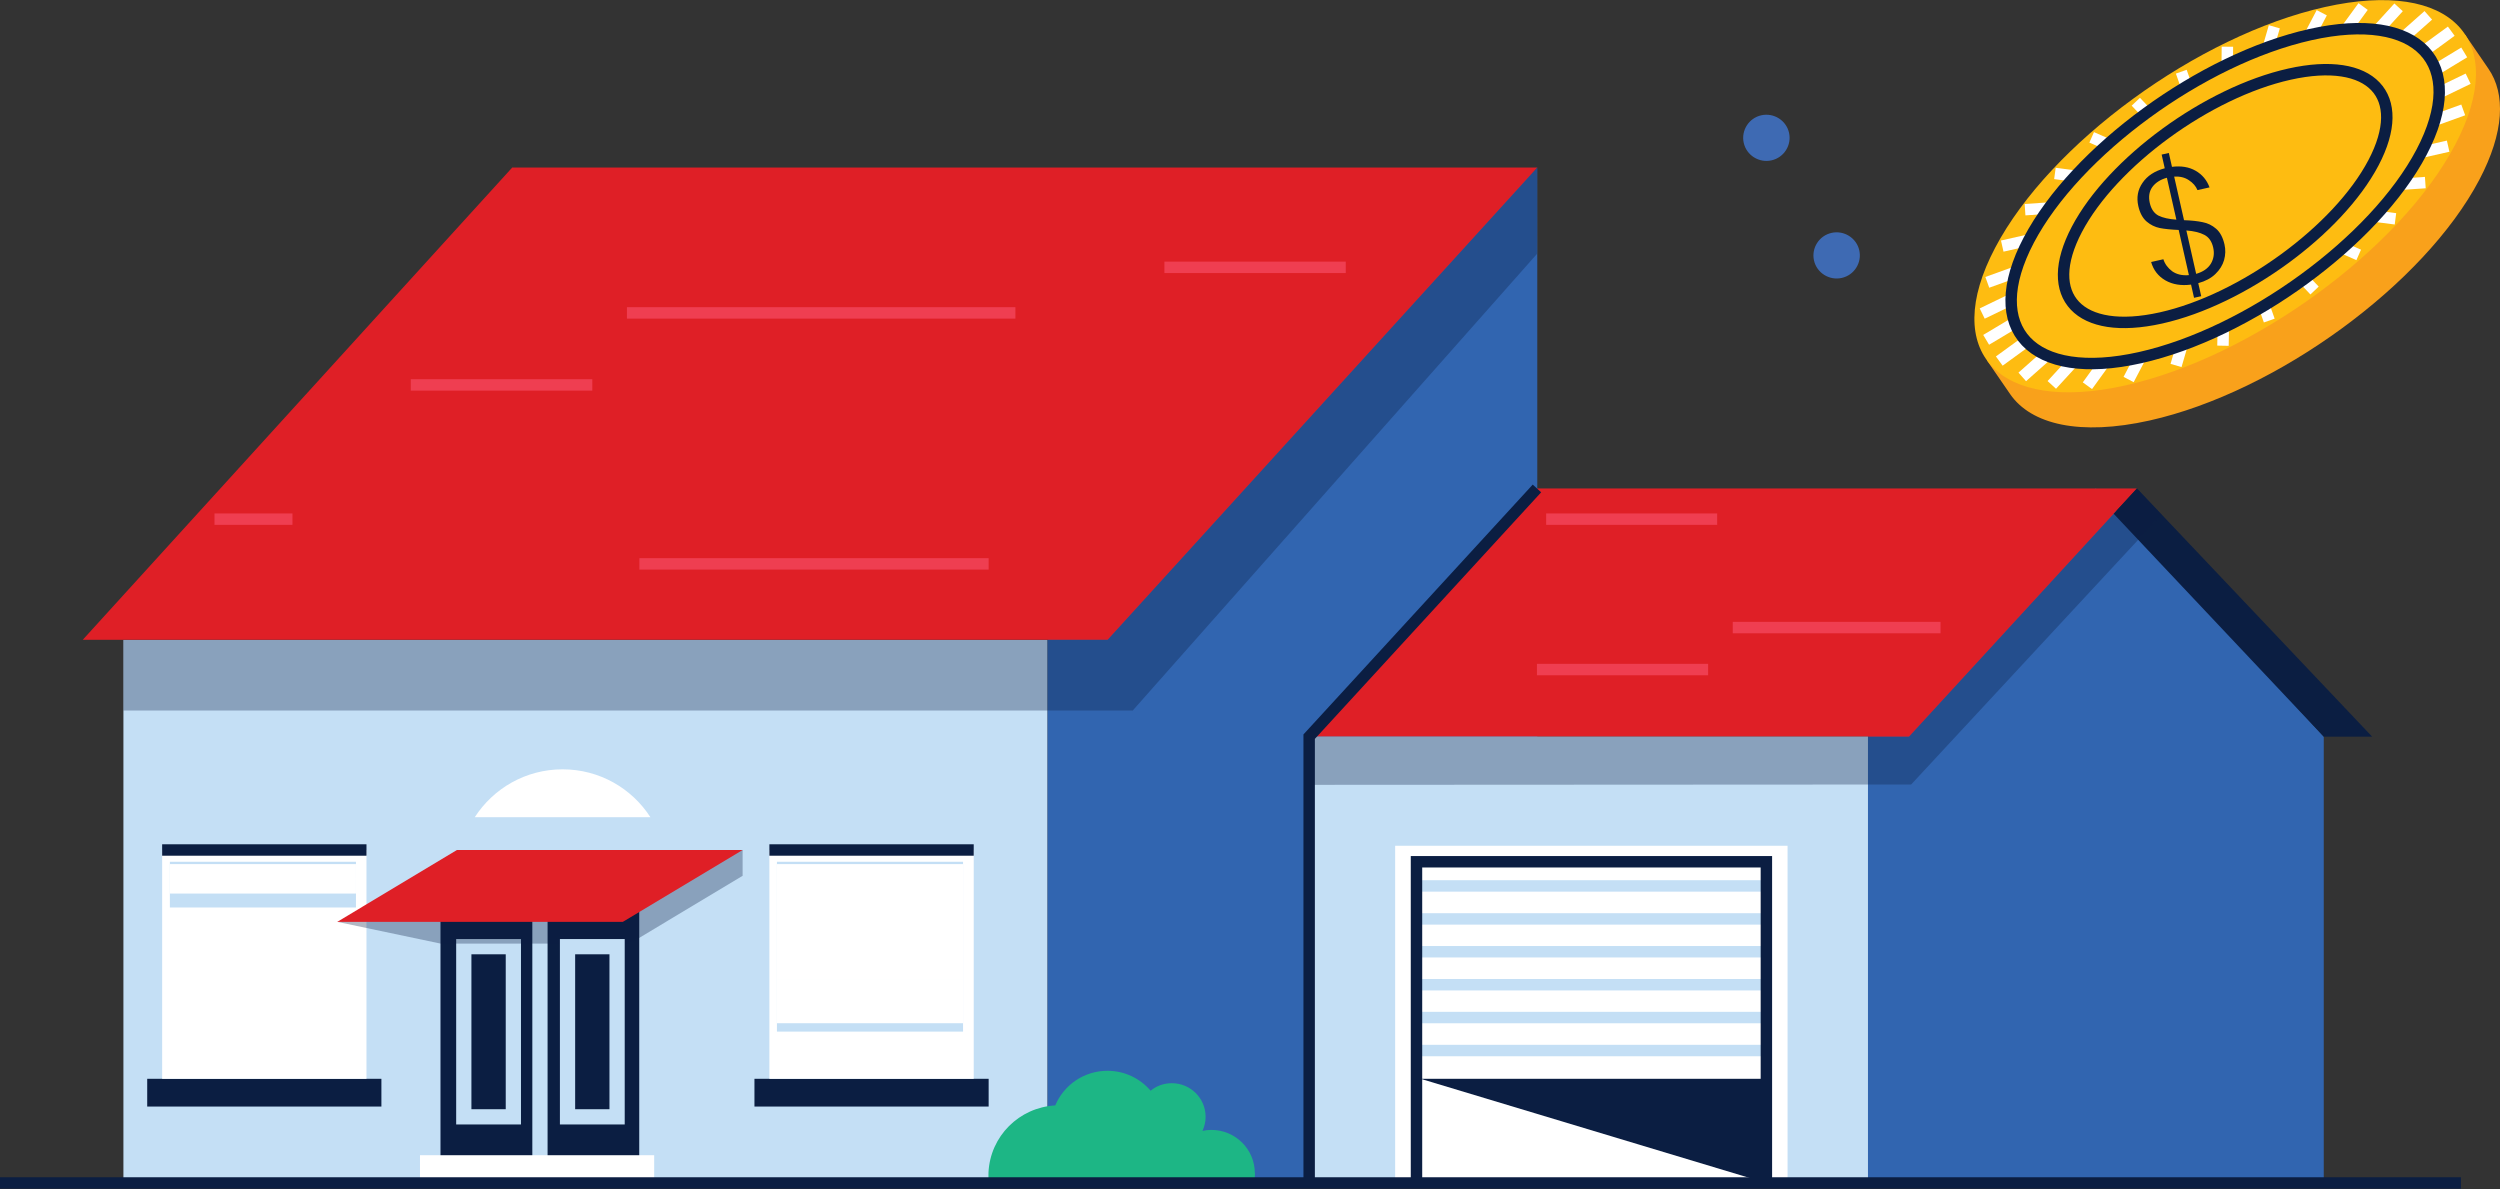 <svg width="164" height="78" viewBox="0 0 164 78" fill="none" xmlns="http://www.w3.org/2000/svg">
<rect x="0" y="0" width="164" height="78" fill="#333333" stroke="none"/>
<g clip-path="url(#clip0_2731_4655)">
<path d="M161.728 2.282L130.345 23.643L131.863 25.85C133.241 27.853 136.449 28.603 141.014 27.585C149.347 25.721 159.036 18.651 162.643 11.795C164.279 8.688 164.387 6.16 163.235 4.499L161.717 2.282H161.728Z" fill="#F9A11B"/>
<path d="M130.883 16.251C134.49 9.395 144.18 2.325 152.513 0.461C160.845 -1.403 164.678 2.635 161.061 9.492C157.454 16.348 147.765 23.418 139.432 25.282C131.099 27.146 127.266 23.108 130.883 16.251Z" fill="#FEBC11"/>
<path d="M152.308 0.836L151.555 2.271" stroke="white" stroke-width="0.75" stroke-miterlimit="10"/>
<path d="M140.39 23.461L139.637 24.897" stroke="white" stroke-width="0.75" stroke-miterlimit="10"/>
<path d="M160.598 9.588L158.854 9.984" stroke="white" stroke-width="0.75" stroke-miterlimit="10"/>
<path d="M133.091 15.748L131.347 16.144" stroke="white" stroke-width="0.75" stroke-miterlimit="10"/>
<path d="M160.803 2.046L159.026 3.342" stroke="white" stroke-width="0.75" stroke-miterlimit="10"/>
<path d="M132.918 22.401L131.152 23.686" stroke="white" stroke-width="0.75" stroke-miterlimit="10"/>
<path d="M151.835 19.058L151.135 18.319" stroke="white" stroke-width="0.75" stroke-miterlimit="10"/>
<path d="M140.81 7.413L140.11 6.674" stroke="white" stroke-width="0.75" stroke-miterlimit="10"/>
<path d="M157.347 0.482L155.99 1.971" stroke="white" stroke-width="0.75" stroke-miterlimit="10"/>
<path d="M135.954 23.772L134.598 25.25" stroke="white" stroke-width="0.75" stroke-miterlimit="10"/>
<path d="M157.142 14.355L155.807 14.184" stroke="white" stroke-width="0.75" stroke-miterlimit="10"/>
<path d="M136.138 11.559L134.803 11.377" stroke="white" stroke-width="0.75" stroke-miterlimit="10"/>
<path d="M161.911 5.164L160.006 6.085" stroke="white" stroke-width="0.75" stroke-miterlimit="10"/>
<path d="M131.939 19.647L130.033 20.569" stroke="white" stroke-width="0.75" stroke-miterlimit="10"/>
<path d="M145.827 22.679L145.849 21.501" stroke="white" stroke-width="0.75" stroke-miterlimit="10"/>
<path d="M146.106 4.232L146.117 3.064" stroke="white" stroke-width="0.75" stroke-miterlimit="10"/>
<path d="M155.021 0.428L153.934 1.918" stroke="white" stroke-width="0.75" stroke-miterlimit="10"/>
<path d="M138.01 23.815L136.934 25.304" stroke="white" stroke-width="0.75" stroke-miterlimit="10"/>
<path d="M159.101 11.977L157.529 12.084" stroke="white" stroke-width="0.75" stroke-miterlimit="10"/>
<path d="M134.415 13.648L132.843 13.755" stroke="white" stroke-width="0.75" stroke-miterlimit="10"/>
<path d="M161.653 3.439L159.779 4.574" stroke="white" stroke-width="0.75" stroke-miterlimit="10"/>
<path d="M132.175 21.169L130.291 22.293" stroke="white" stroke-width="0.75" stroke-miterlimit="10"/>
<path d="M148.863 21.029L148.519 20.054" stroke="white" stroke-width="0.75" stroke-miterlimit="10"/>
<path d="M143.436 5.678L143.092 4.703" stroke="white" stroke-width="0.75" stroke-miterlimit="10"/>
<path d="M159.296 1.007L157.702 2.421" stroke="white" stroke-width="0.75" stroke-miterlimit="10"/>
<path d="M134.254 23.311L132.66 24.725" stroke="white" stroke-width="0.75" stroke-miterlimit="10"/>
<path d="M154.731 16.723L153.687 16.262" stroke="white" stroke-width="0.75" stroke-miterlimit="10"/>
<path d="M138.258 9.47L137.214 9.01" stroke="white" stroke-width="0.75" stroke-miterlimit="10"/>
<path d="M161.588 7.21L159.715 7.885" stroke="white" stroke-width="0.75" stroke-miterlimit="10"/>
<path d="M132.23 17.848L130.367 18.522" stroke="white" stroke-width="0.75" stroke-miterlimit="10"/>
<path d="M142.748 23.975L143.136 22.647" stroke="white" stroke-width="0.75" stroke-miterlimit="10"/>
<path d="M148.809 3.085L149.196 1.757" stroke="white" stroke-width="0.75" stroke-miterlimit="10"/>
<path d="M133.09 15.748C136.17 9.899 144.438 3.867 151.554 2.271C158.671 0.675 161.933 4.135 158.854 9.984C155.775 15.834 147.506 21.865 140.39 23.461C133.273 25.057 130.011 21.597 133.09 15.748Z" stroke="#0B1E42" stroke-width="0.75" stroke-miterlimit="10"/>
<path d="M136.245 15.041C138.57 10.627 144.815 6.064 150.187 4.864C155.559 3.664 158.025 6.267 155.699 10.681C153.374 15.094 147.129 19.658 141.757 20.858C136.385 22.058 133.919 19.454 136.245 15.041Z" stroke="#0B1E42" stroke-width="0.75" stroke-miterlimit="10"/>
<path d="M145.928 16.042C146.004 16.377 145.995 16.716 145.9 17.06C145.803 17.396 145.614 17.701 145.33 17.975C145.047 18.248 144.673 18.448 144.206 18.575L144.4 19.431L143.929 19.536L143.733 18.67C143.085 18.755 142.524 18.663 142.051 18.394C141.576 18.118 141.264 17.716 141.114 17.187L141.917 17.007C142.018 17.322 142.213 17.586 142.501 17.799C142.795 18.003 143.158 18.086 143.592 18.049L142.922 15.085C142.415 15.063 142 15.021 141.679 14.958C141.364 14.894 141.077 14.752 140.818 14.533C140.556 14.306 140.375 13.968 140.273 13.519C140.146 12.955 140.237 12.447 140.548 11.996C140.856 11.537 141.343 11.218 142.007 11.039L141.804 10.14L142.275 10.035L142.481 10.944C143.086 10.869 143.605 10.955 144.036 11.204C144.467 11.452 144.77 11.815 144.946 12.293L144.153 12.47C144.051 12.216 143.863 11.999 143.59 11.82C143.324 11.64 143.003 11.562 142.626 11.587L143.272 14.444C143.764 14.461 144.171 14.505 144.494 14.575C144.823 14.636 145.118 14.78 145.379 15.007C145.64 15.233 145.823 15.578 145.928 16.042ZM141.026 13.316C141.117 13.716 141.307 13.992 141.596 14.145C141.891 14.288 142.282 14.377 142.77 14.41L142.148 11.66C141.724 11.777 141.406 11.98 141.194 12.267C140.989 12.553 140.933 12.903 141.026 13.316ZM144.068 17.965C144.519 17.834 144.84 17.612 145.032 17.299C145.222 16.98 145.273 16.627 145.186 16.242C145.094 15.835 144.9 15.556 144.603 15.405C144.314 15.253 143.921 15.157 143.425 15.118L144.068 17.965Z" fill="#0B1E42"/>
<path d="M68.72 41.973H8.096V77.604H68.72V41.973Z" fill="#C4DFF5"/>
<path d="M100.846 77.604H68.72V41.973L100.846 10.991V77.604Z" fill="#3165B0"/>
<path d="M100.846 10.991L72.66 41.973H5.426L33.601 10.991H100.846Z" fill="#DF1F26"/>
<path d="M152.438 77.604H122.529V48.325L137.483 32.042L152.438 48.325V77.604Z" fill="#3165B0"/>
<path d="M125.231 48.325H85.881L100.824 32.042H140.185L125.231 48.325Z" fill="#DF1F26"/>
<path d="M122.539 48.325H85.881V77.604H122.539V48.325Z" fill="#C4DFF5"/>
<path d="M100.824 43.923H112.053" stroke="#EF3E51" stroke-width="0.75" stroke-miterlimit="10"/>
<path d="M41.944 36.991H64.855" stroke="#EF3E51" stroke-width="0.75" stroke-miterlimit="10"/>
<path d="M26.947 25.25H38.855" stroke="#EF3E51" stroke-width="0.75" stroke-miterlimit="10"/>
<path d="M76.386 17.537H88.282" stroke="#EF3E51" stroke-width="0.75" stroke-miterlimit="10"/>
<path d="M14.071 34.056H19.185" stroke="#EF3E51" stroke-width="0.75" stroke-miterlimit="10"/>
<path d="M41.127 20.526H66.61" stroke="#EF3E51" stroke-width="0.75" stroke-miterlimit="10"/>
<path d="M101.428 34.056H112.646" stroke="#EF3E51" stroke-width="0.75" stroke-miterlimit="10"/>
<path d="M113.669 41.169H127.299" stroke="#EF3E51" stroke-width="0.75" stroke-miterlimit="10"/>
<path d="M152.437 48.325H155.613L140.185 32.042L138.656 33.703L152.437 48.325Z" fill="#0B1E42"/>
<path opacity="0.32" d="M125.231 48.325H85.881V51.486L125.371 51.464L141.8 33.756L140.185 32.042L125.231 48.325Z" fill="#0B1E42"/>
<path opacity="0.32" d="M8.096 41.973V46.611H74.307L100.824 16.658L100.846 10.991L72.66 41.973H8.096Z" fill="#0B1E42"/>
<path d="M117.264 55.482H91.522V77.604H117.264V55.482Z" fill="white"/>
<path d="M92.922 58.117H115.875" stroke="#C4DFF5" stroke-width="0.75" stroke-miterlimit="10"/>
<path d="M92.922 60.281H115.875" stroke="#C4DFF5" stroke-width="0.75" stroke-miterlimit="10"/>
<path d="M92.922 62.434H115.875" stroke="#C4DFF5" stroke-width="0.75" stroke-miterlimit="10"/>
<path d="M92.922 64.598H115.875" stroke="#C4DFF5" stroke-width="0.75" stroke-miterlimit="10"/>
<path d="M92.922 66.751H115.875" stroke="#C4DFF5" stroke-width="0.75" stroke-miterlimit="10"/>
<path d="M92.922 68.915H115.875" stroke="#C4DFF5" stroke-width="0.75" stroke-miterlimit="10"/>
<path d="M115.875 77.604V56.532H92.922V77.604" stroke="#0B1E42" stroke-width="0.75" stroke-miterlimit="10"/>
<path d="M93.191 70.769H115.876V77.604L93.191 70.769Z" fill="#0B1E42"/>
<path d="M25.02 70.769H9.657V72.59H25.02V70.769Z" fill="#0B1E42"/>
<path d="M24.041 55.76H10.637V70.769H24.041V55.76Z" fill="white"/>
<path d="M23.351 56.532H11.143V59.531H23.351V56.532Z" fill="#C4DFF5"/>
<path d="M41.934 59.788H28.896V77.604H41.934V59.788Z" fill="#0B1E42"/>
<path d="M35.421 77.604V59.542" stroke="#C4DFF5" stroke-miterlimit="10"/>
<path d="M33.676 62.102H30.425V73.265H33.676V62.102Z" stroke="#C4DFF5" stroke-miterlimit="10"/>
<path opacity="0.32" d="M48.716 57.453L41.309 61.899H28.896L22.124 60.474L48.716 55.76V57.453Z" fill="#0B1E42"/>
<path d="M40.481 62.102H37.23V73.265H40.481V62.102Z" stroke="#C4DFF5" stroke-miterlimit="10"/>
<path d="M48.716 55.76L40.857 60.474H22.124L29.973 55.76H48.716Z" fill="#DF1F26"/>
<path d="M42.914 75.782H27.551V77.604H42.914V75.782Z" fill="white"/>
<path d="M42.655 53.607H31.146C32.363 51.721 34.484 50.468 36.906 50.468C39.329 50.468 41.45 51.721 42.666 53.607H42.655Z" fill="white"/>
<path d="M11.143 57.185H23.351" stroke="white" stroke-miterlimit="10"/>
<path d="M11.143 58.117H23.351" stroke="white" stroke-miterlimit="10"/>
<path d="M82.328 76.961C82.328 77.186 82.307 77.4 82.253 77.604H64.866C64.844 77.379 64.833 77.164 64.844 76.929C64.952 74.529 66.868 72.644 69.226 72.515C69.786 71.176 71.11 70.244 72.65 70.244C73.791 70.244 74.803 70.758 75.481 71.551C75.858 71.24 76.342 71.058 76.87 71.058C78.097 71.058 79.088 72.044 79.088 73.265C79.088 73.597 79.012 73.897 78.883 74.186C79.077 74.143 79.271 74.122 79.464 74.122C81.036 74.122 82.317 75.386 82.317 76.961H82.328Z" fill="#1DB685"/>
<path d="M0 77.603H161.438" stroke="#0B1E42" stroke-width="0.75" stroke-miterlimit="10"/>
<path d="M100.824 32.042L85.881 48.325V77.604" stroke="#0B1E42" stroke-width="0.75" stroke-miterlimit="10"/>
<path d="M10.637 55.76H24.041" stroke="#0B1E42" stroke-width="0.75" stroke-miterlimit="10"/>
<path d="M64.855 70.769H49.492V72.59H64.855V70.769Z" fill="#0B1E42"/>
<path d="M63.876 55.76H50.472V70.769H63.876V55.76Z" fill="white"/>
<path d="M63.176 56.532H50.967V67.673H63.176V56.532Z" fill="#C4DFF5"/>
<path d="M50.967 57.185H63.176" stroke="white" stroke-miterlimit="10"/>
<path d="M50.967 58.117H63.176" stroke="white" stroke-miterlimit="10"/>
<path d="M50.967 59.071H63.176" stroke="white" stroke-miterlimit="10"/>
<path d="M50.967 60.002H63.176" stroke="white" stroke-miterlimit="10"/>
<path d="M50.967 60.956H63.176" stroke="white" stroke-miterlimit="10"/>
<path d="M50.967 61.899H63.176" stroke="white" stroke-miterlimit="10"/>
<path d="M50.967 62.852H63.176" stroke="white" stroke-miterlimit="10"/>
<path d="M50.967 63.784H63.176" stroke="white" stroke-miterlimit="10"/>
<path d="M50.967 64.737H63.176" stroke="white" stroke-miterlimit="10"/>
<path d="M50.967 65.669H63.176" stroke="white" stroke-miterlimit="10"/>
<path d="M50.967 66.623H63.176" stroke="white" stroke-miterlimit="10"/>
<path d="M50.472 55.76H63.876" stroke="#0B1E42" stroke-width="0.75" stroke-miterlimit="10"/>
<path d="M121.969 16.423C122.152 17.237 121.635 18.051 120.817 18.233C119.999 18.415 119.181 17.901 118.998 17.087C118.815 16.273 119.332 15.459 120.15 15.277C120.968 15.094 121.786 15.609 121.969 16.423Z" fill="#3E6AB3"/>
<path d="M117.361 8.71C117.544 9.524 117.027 10.338 116.209 10.52C115.391 10.702 114.572 10.188 114.389 9.374C114.206 8.56 114.723 7.745 115.541 7.563C116.36 7.381 117.178 7.895 117.361 8.71Z" fill="#3E6AB3"/>
</g>
<defs>
<clipPath id="clip0_2731_4655">
<rect width="164" height="78" fill="white"/>
</clipPath>
</defs>
</svg>
